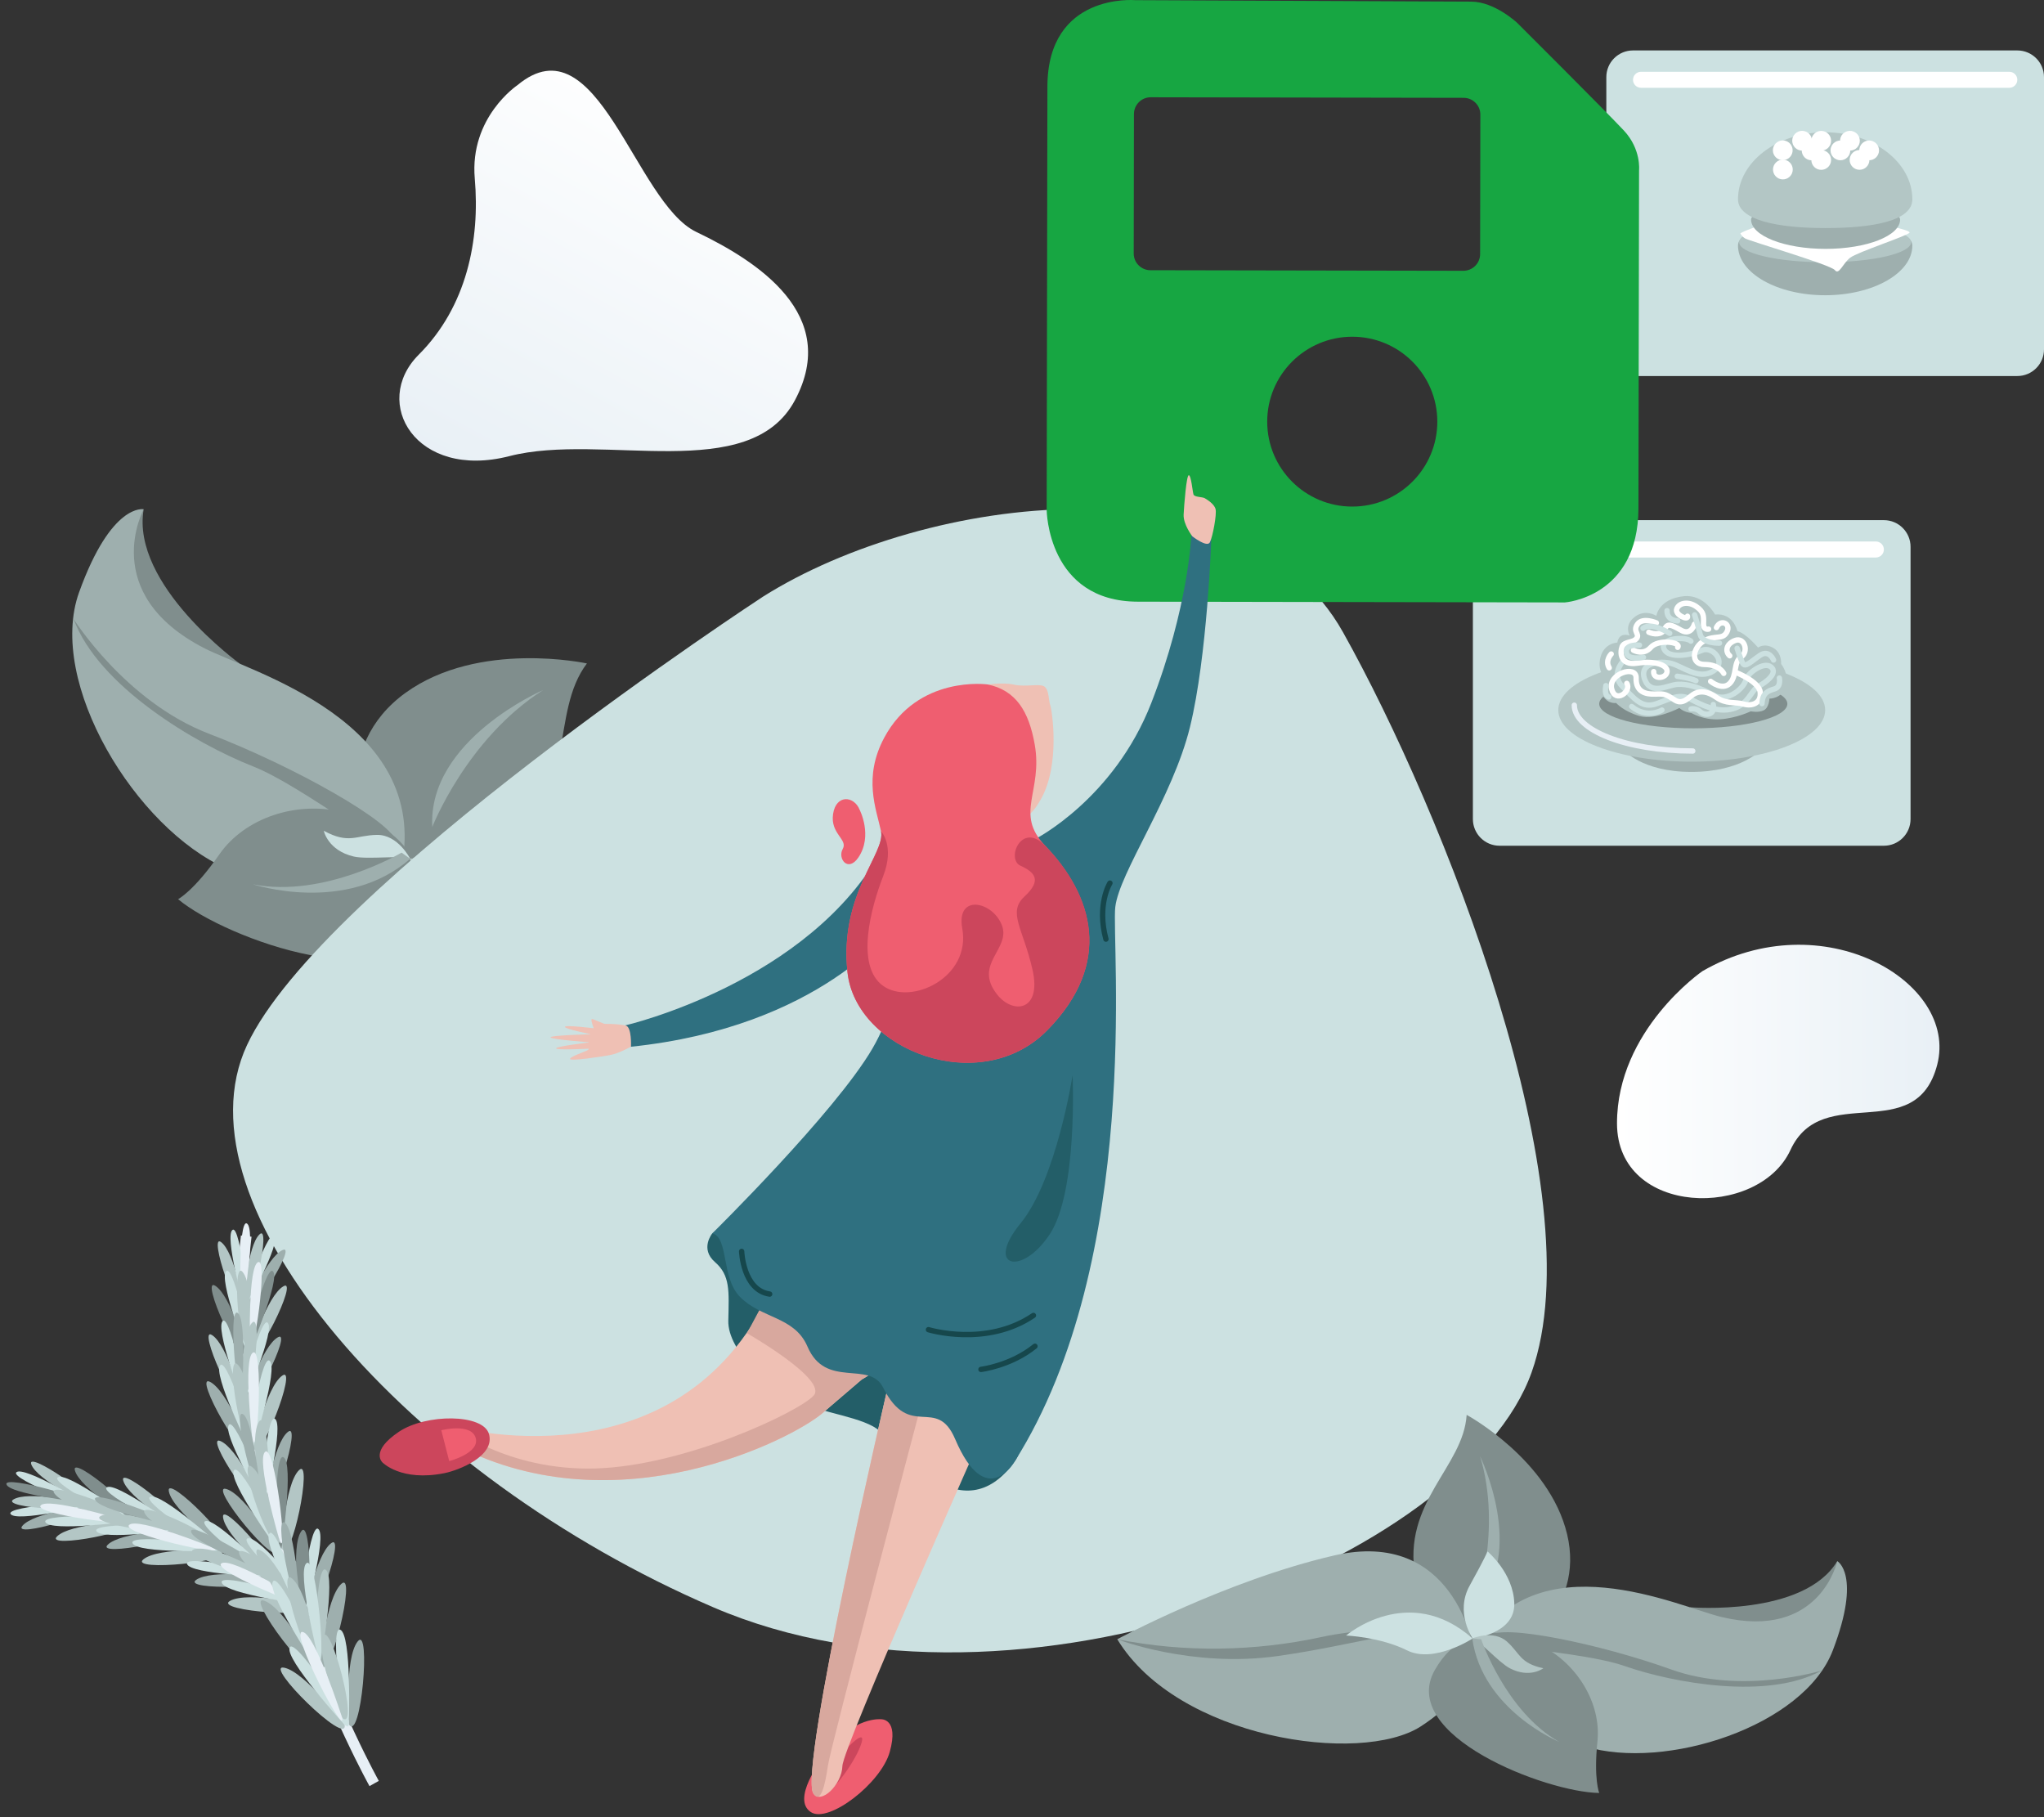 <?xml version="1.0" encoding="UTF-8"?>
<svg width="207px" height="184px" viewBox="0 0 207 184" version="1.1" xmlns="http://www.w3.org/2000/svg" xmlns:xlink="http://www.w3.org/1999/xlink">
    <rect x="0" y="0" width="207" height="184" fill="#333333" stroke="none"/>
    <!-- Generator: sketchtool 51.2 (57519) - http://www.bohemiancoding.com/sketch -->
    <title>C6D2C926-E45D-4A37-BA83-7A83815377BA</title>
    <desc>Created with sketchtool.</desc>
    <defs>
        <linearGradient x1="0%" y1="49.999%" x2="100.001%" y2="49.999%" id="linearGradient-1">
            <stop stop-color="#FFFFFF" offset="0%"></stop>
            <stop stop-color="#E7EFF5" offset="100%"></stop>
        </linearGradient>
        <linearGradient x1="74.347%" y1="20.945%" x2="26.199%" y2="108.359%" id="linearGradient-2">
            <stop stop-color="#FFFFFF" offset="0%"></stop>
            <stop stop-color="#E7EFF5" offset="100%"></stop>
        </linearGradient>
    </defs>
    <g id="Page-1" stroke="none" stroke-width="1" fill="none" fill-rule="evenodd">
        <g id="podekovani-tutorial" transform="translate(-1193, -640)">
            <g id="Ilustrace-fitrecepty-01-dark" transform="translate(1193, 640)">
                <g id="Group" transform="translate(7, 51.046)" fill-rule="nonzero">
                    <path d="M33.678,36.703 C33.678,36.703 37.456,40.479 44.486,34.759 C51.517,29.04 48.658,21.134 52.438,16.131 C52.438,16.131 41.495,13.741 34.059,19.113 C26.625,24.485 28.485,34.164 33.678,36.703 Z" id="Shape" fill="#808E8D"></path>
                    <path d="M36.778,32.694 C36.778,32.694 40.261,23.747 48.014,18.823 C48.014,18.823 36.304,23.855 36.778,32.694 Z" id="Shape" fill="#9EAFAE"></path>
                    <path d="M33.678,36.703 C33.678,36.703 29.932,39.626 32.343,47.849 C34.752,56.07 53.391,67.891 66.572,63.599 C66.572,63.599 61.292,49.798 53.505,39.182 C44.776,27.279 33.678,36.703 33.678,36.703 Z" id="Shape" fill="#CCE1E1"></path>
                    <path d="M35.515,35.998 C35.515,35.998 43.347,40.982 48.275,47.503 C53.201,54.027 59.474,59.598 66.572,63.598 C66.572,63.598 57.551,60.404 50.735,52.606 C43.918,44.81 42.295,40.777 35.515,35.998 Z" id="Shape" fill="#B3C6C5"></path>
                    <path d="M7.55,0.519 C7.55,0.519 2.039,6.784 7.719,12.024 C13.399,17.262 17.283,16.154 17.283,16.154 C17.283,16.154 6.235,8.17 7.55,0.519 Z" id="Shape" fill="#808E8D"></path>
                    <path d="M33.678,36.703 C33.678,36.703 25.12,40.932 15.942,36.898 C6.764,32.866 -2.277,18.061 1.005,8.939 C4.286,-0.18 7.55,0.519 7.55,0.519 C7.55,0.519 2.901,9.05 13.704,14.595 C18.357,16.987 36.539,21.949 33.678,36.703 Z" id="Shape" fill="#9EAFAE"></path>
                    <path d="M0.45,11.625 C0.45,11.625 5.706,20.012 14.163,23.248 C22.621,26.485 33.067,32.31 33.121,34.289 C33.174,36.268 23.862,28.619 18.613,26.55 C12.775,24.249 2.943,18.424 0.45,11.625 Z" id="Shape" fill="#808E8D"></path>
                    <path d="M27.804,31.202 C27.804,31.202 37.191,32.841 35.468,41.667 C33.745,50.493 15.83,44.041 11.035,40 C11.035,40 12.627,39.19 15.21,35.469 C17.795,31.751 23.056,30.009 27.804,31.202 Z" id="Shape" fill="#808E8D"></path>
                    <path d="M34.5,35.885 C34.5,35.885 36.03,41.183 39.495,42.056 C42.958,42.929 46.171,45.458 46.171,45.458 C46.171,45.458 44.688,35.751 34.5,35.885 Z" id="Shape" fill="#B3C6C5"></path>
                    <path d="M25.791,33.077 C25.791,33.077 26.191,35.06 28.818,35.681 C30.224,36.014 33.819,35.518 34.54,35.906 C34.54,35.906 33.31,33.457 31.172,33.491 C29.035,33.525 28.349,34.458 25.791,33.077 Z" id="Shape" fill="#CCE1E1"></path>
                    <path d="M18.611,38.492 C18.611,38.492 28.051,41.609 34.541,35.906 L33.668,35.287 C33.668,35.287 25.801,39.936 18.611,38.492 Z" id="Shape" fill="#9EAFAE"></path>
                </g>
                <path d="M193.486,82.934 C193.486,84.426 192.277,85.636 190.784,85.636 L151.865,85.636 C150.372,85.636 149.162,84.426 149.162,82.934 L149.162,55.37 C149.162,53.878 150.372,52.668 151.865,52.668 L190.784,52.668 C192.277,52.668 193.486,53.878 193.486,55.37 L193.486,82.934 Z" id="Shape" fill="#CCE1E1" fill-rule="nonzero"></path>
                <path d="M190.784,55.64 C190.784,56.088 190.421,56.451 189.973,56.451 L152.676,56.451 C152.228,56.451 151.865,56.088 151.865,55.64 C151.865,55.193 152.228,54.829 152.676,54.829 L189.973,54.829 C190.421,54.829 190.784,55.193 190.784,55.64 Z" id="Shape" fill="#FFFFFF" fill-rule="nonzero"></path>
                <path d="M207,35.373 C207,36.866 205.79,38.075 204.297,38.075 L165.378,38.075 C163.885,38.075 162.676,36.866 162.676,35.373 L162.676,7.809 C162.676,6.317 163.885,5.107 165.378,5.107 L204.297,5.107 C205.79,5.107 207,6.317 207,7.809 L207,35.373 Z" id="Shape" fill="#CCE1E1" fill-rule="nonzero"></path>
                <path d="M77.27,60.415 C77.27,60.415 32.585,89.6 25.018,105.813 C17.45,122.027 41.234,149.41 72.225,162.742 C103.216,176.074 148.378,157.838 155.108,138.962 C161.595,120.766 146.099,82.033 136.009,64.017 C125.919,46.002 93.847,49.965 77.27,60.415 Z" id="Shape" fill="#CCE1E1" fill-rule="nonzero"></path>
                <path d="M114.963,0.016 C114.963,0.016 146.568,0.16 148.979,0.164 C151.384,0.168 153.671,2.336 153.671,2.336 C153.671,2.336 162.667,11.309 164.448,13.21 C166.226,15.111 165.99,17.246 165.99,17.246 C165.99,17.246 165.946,42.452 165.929,51.465 C165.912,60.478 158.479,61 158.479,61 C158.479,61 124.383,60.939 115.235,60.923 C106.084,60.908 106,51.655 106,51.655 C106,51.655 106.056,19.334 106.073,8.776 C106.092,-0.772 114.963,0.016 114.963,0.016 Z M136.947,51.294 C141.704,51.294 145.56,47.444 145.56,42.695 C145.56,37.945 141.704,34.095 136.947,34.095 C132.19,34.095 128.333,37.945 128.333,42.695 C128.333,47.444 132.19,51.294 136.947,51.294 Z M149.895,25.728 L149.918,11.6 C149.922,10.666 149.161,9.908 148.227,9.906 L116.536,9.849 C115.601,9.847 114.841,10.608 114.837,11.539 L114.814,25.665 C114.812,26.601 115.571,27.361 116.507,27.361 L148.196,27.418 C149.133,27.418 149.893,26.664 149.895,25.728 Z" id="Combined-Shape" fill="#17A642" fill-rule="nonzero"></path>
                <path d="M172.405,98.337 C172.405,98.337 163.757,104.282 163.757,113.74 C163.757,123.198 178.081,123.468 181.324,116.442 C184.568,109.416 194.027,116.172 196.189,107.795 C198.351,99.418 184.568,91.311 172.405,98.337 Z" id="Shape" fill="url(#linearGradient-1)" fill-rule="nonzero"></path>
                <g id="Group" transform="translate(157.811, 60.234)">
                    <path d="M6.599,15.673 C6.599,15.673 8.401,17.926 13.491,17.926 C18.581,17.926 20.541,15.673 20.541,15.673 L6.599,15.673 Z" id="Shape" fill="#9EAFAE" fill-rule="nonzero"></path>
                    <ellipse id="Oval" fill="#B3C6C5" fill-rule="nonzero" cx="13.514" cy="11.665" rx="13.514" ry="5.224"></ellipse>
                    <ellipse id="Oval" fill="#808E8D" fill-rule="nonzero" cx="13.671" cy="11.035" rx="9.527" ry="2.477"></ellipse>
                    <path d="M5.856,10.944 C5.856,10.944 6.588,11.789 8.209,12.262 C9.831,12.735 12.263,11.451 12.263,11.451 C12.263,11.451 12.702,11.89 13.479,11.958 C13.479,11.958 14.662,12.701 16.351,12.6 C18.039,12.499 19.492,11.79 19.492,11.79 C19.492,11.79 20.27,11.958 20.81,11.688 C21.351,11.418 21.384,10.506 21.384,10.506 C21.384,10.506 22.659,10.542 23.062,9.233 C23.423,8.062 22.567,6.993 22.567,6.993 C22.567,6.993 22.669,5.867 21.756,5.36 C20.844,4.853 20.236,5.337 20.236,5.337 C20.236,5.337 18.918,3.817 18.142,3.682 C18.142,3.682 17.748,1.802 15.878,1.993 C15.878,1.993 14.774,-0.09 12.702,0.135 C10.148,0.413 9.932,2.128 9.932,2.128 C9.932,2.128 8.783,1.351 7.657,2.297 C6.65,3.143 7.229,4.121 7.229,4.121 C7.229,4.121 6.17,3.694 5.979,4.83 C5.979,4.83 4.549,4.864 4.234,6.485 C3.972,7.832 4.763,8.41 4.763,8.41 C4.763,8.41 4.038,9.237 4.369,9.953 C4.91,11.125 5.856,10.944 5.856,10.944 Z" id="Shape" fill="#B3C6C5" fill-rule="nonzero"></path>
                    <path d="M6.535,6.743 C6.535,6.743 5.3,8.08 6.483,9.263 C7.666,10.446 8.438,11.577 9.981,11.011 C11.524,10.446 12.296,9.983 13.376,10.549 C14.456,11.115 16.102,11.989 17.697,11.526 C19.291,11.063 19.497,9.675 20.269,9.263 C21.041,8.851 22.275,7.925 21.555,7.309 C20.835,6.691 19.137,7.926 18.983,8.646 C18.828,9.366 17.182,10.961 15.69,10.137 C14.198,9.315 13.067,9.006 12.09,9.058 C11.112,9.109 9.364,10.241 8.746,8.544 C8.129,6.846 10.341,6.641 11.472,6.949 C12.604,7.258 14.25,8.646 15.69,7.721 C17.131,6.795 15.588,5.149 14.558,5.613 C13.53,6.075 11.164,6.539 10.701,5.458 C10.238,4.378 12.912,4.172 13.427,4.687" id="Shape" stroke="#CCE1E1" stroke-width="0.541" stroke-linecap="round" stroke-linejoin="round"></path>
                    <path d="M17.951,7.837 C17.951,7.837 20.338,8.76 20.451,9.863 C20.563,10.967 19.64,11.305 18.762,11.057 C17.883,10.809 17.005,11.079 16.014,10.382 C15.13,9.759 14.437,9.706 13.851,9.976 C13.266,10.247 12.681,11.215 11.802,10.652 C10.924,10.089 10.834,9.999 9.82,10.044 C8.806,10.089 7.838,9.796 7.883,8.423 C7.928,7.049 5.023,7.994 5.405,9.526 C5.789,11.057 7.455,9.728 6.937,8.963" id="Shape" stroke="#FFFFFF" stroke-width="0.541" stroke-linecap="round" stroke-linejoin="round"></path>
                    <path d="M9.932,2.837 C9.932,2.837 8.537,2.229 8.018,2.973 C7.5,3.716 8.289,3.941 7.928,4.413 C7.568,4.886 6.69,4.684 6.464,5.246 C6.239,5.81 6.239,7.183 7.996,6.913 C9.752,6.643 11.104,7.094 11.014,7.791 C10.924,8.489 9.595,8.602 9.662,7.769" id="Shape" stroke="#FFFFFF" stroke-width="0.541" stroke-linecap="round" stroke-linejoin="round"></path>
                    <path d="M15.428,8.759 C15.428,8.759 16.599,9.728 17.365,8.962 C18.131,8.197 17.703,6.823 18.514,6.283 C19.324,5.742 18.851,4.256 17.905,4.616 C16.959,4.976 16.892,5.765 17.365,6.17" id="Shape" stroke="#FFFFFF" stroke-width="0.541" stroke-linecap="round" stroke-linejoin="round"></path>
                    <path d="M16.757,7.949 C16.757,7.949 16.329,7.048 14.82,7.048 C13.311,7.048 13.626,5.292 14.752,4.661 C15.878,4.03 16.622,4.593 17.072,3.76 C17.523,2.927 16.442,2.387 16.014,3.31" id="Shape" stroke="#FFFFFF" stroke-width="0.541" stroke-linecap="round" stroke-linejoin="round"></path>
                    <path d="M15.225,3.468 C15.225,3.468 14.685,3.625 14.708,2.882 C14.73,2.139 14.752,1.733 13.986,1.193 C13.221,0.652 12.275,0.765 12.005,1.395 C11.735,2.027 13.221,2.635 13.086,2.162" id="Shape" stroke="#FFFFFF" stroke-width="0.541" stroke-linecap="round" stroke-linejoin="round"></path>
                    <path d="M13.784,2.973 C13.784,2.973 13.469,4.166 12.432,3.581 C11.397,2.995 11.059,2.86 10.766,3.468 C10.473,4.076 9.685,4.008 9.167,3.783" id="Shape" stroke="#FFFFFF" stroke-width="0.541" stroke-linecap="round" stroke-linejoin="round"></path>
                    <path d="M7.613,5.607 C7.613,5.607 8.626,6.17 9.37,5.314 C10.113,4.459 12.478,4.773 12.095,5.314" id="Shape" stroke="#FFFFFF" stroke-width="0.541" stroke-linecap="round" stroke-linejoin="round"></path>
                    <path d="M5.361,5.989 C5.361,5.989 4.708,6.643 5.158,7.386" id="Shape" stroke="#FFFFFF" stroke-width="0.541" stroke-linecap="round" stroke-linejoin="round"></path>
                    <path d="M21.802,6.597 C21.802,6.597 21.351,5.494 20.428,6.125 C19.505,6.756 18.919,7.408 18.671,6.913 C18.424,6.418 18.108,5.405 18.108,5.405" id="Shape" stroke="#CCE1E1" stroke-width="0.541" stroke-linecap="round" stroke-linejoin="round"></path>
                    <path d="M16.328,4.886 C16.328,4.886 14.594,4.954 14.369,4.008 C14.144,3.062 13.806,2.026 13.806,2.026" id="Shape" stroke="#CCE1E1" stroke-width="0.541" stroke-linecap="round" stroke-linejoin="round"></path>
                    <path d="M12.094,2.634 C12.094,2.634 10.99,2.634 11.013,1.598" id="Shape" stroke="#CCE1E1" stroke-width="0.541" stroke-linecap="round" stroke-linejoin="round"></path>
                    <path d="M8.625,6.327 C8.625,6.327 7.004,6.665 6.891,5.809 C6.779,4.954 8.22,5.089 8.22,5.089" id="Shape" stroke="#CCE1E1" stroke-width="0.541" stroke-linecap="round" stroke-linejoin="round"></path>
                    <path d="M12.049,8.242 C12.049,8.242 13.333,8.399 13.941,8.692" id="Shape" stroke="#CCE1E1" stroke-width="0.541" stroke-linecap="round" stroke-linejoin="round"></path>
                    <path d="M22.387,8.421 C22.387,8.421 22.59,9.322 21.891,9.525 C21.193,9.728 20.675,9.975 20.63,11.011" id="Shape" stroke="#CCE1E1" stroke-width="0.541" stroke-linecap="round" stroke-linejoin="round"></path>
                    <path d="M10.495,11.664 C10.495,11.664 9.009,12.588 7.432,11.304" id="Shape" stroke="#CCE1E1" stroke-width="0.541" stroke-linecap="round" stroke-linejoin="round"></path>
                    <path d="M5.112,10.336 C5.112,10.336 4.617,10.246 4.819,9.187" id="Shape" stroke="#CCE1E1" stroke-width="0.541" stroke-linecap="round" stroke-linejoin="round"></path>
                    <path d="M13.445,11.552 C13.445,11.552 13.918,11.417 14.391,11.845 C14.864,12.272 15.923,12.205 15.698,11.102" id="Shape" stroke="#CCE1E1" stroke-width="0.541" stroke-linecap="round" stroke-linejoin="round"></path>
                    <path d="M11.283,3.895 C11.283,3.895 9.414,2.702 8.581,3.377" id="Shape" stroke="#CCE1E1" stroke-width="0.541" stroke-linecap="round" stroke-linejoin="round"></path>
                    <path d="M13.621,15.809 C6.994,15.809 1.622,13.731 1.622,11.17" id="Shape" stroke="#E7EFF5" stroke-width="0.541" stroke-linecap="round" stroke-linejoin="round"></path>
                </g>
                <g id="Group" transform="translate(175.649, 13.214)" fill-rule="nonzero">
                    <path d="M0.361,11.651 C0.361,10.036 4.313,9.494 9.189,9.494 C14.065,9.494 18.018,10.106 18.018,11.651 C18.018,14.429 14.065,16.681 9.189,16.681 C4.313,16.681 0.361,14.429 0.361,11.651 Z" id="Shape" fill="#9EAFAE"></path>
                    <ellipse id="Oval" fill="#B3C6C5" cx="9.184" cy="11.321" rx="8.702" ry="2.02"></ellipse>
                    <path d="M3.57,9.249 C3.57,9.249 0.979,10.126 0.603,10.418 C0.603,10.418 0.686,10.669 1.063,10.92 C1.439,11.17 9.755,13.594 10.172,14.137 C10.59,14.68 10.966,13.469 11.718,12.884 C12.47,12.298 17.651,10.628 17.735,10.335 C17.819,10.042 14.267,9.374 14.267,9.374 C14.267,9.374 8.543,6.325 3.57,9.249 Z" id="Shape" fill="#FFFFFF"></path>
                    <path d="M1.687,9.024 C1.687,8.072 5.065,7.752 9.234,7.752 C13.401,7.752 16.779,8.112 16.779,9.024 C16.779,10.66 13.401,11.986 9.234,11.986 C5.065,11.987 1.687,10.66 1.687,9.024 Z" id="Shape" fill="#9EAFAE"></path>
                    <path d="M18.018,6.968 C18.018,9.147 14.065,9.879 9.189,9.879 C4.313,9.879 0.361,9.054 0.361,6.968 C0.361,3.219 4.313,0.181 9.189,0.181 C14.065,0.181 18.018,3.219 18.018,6.968 Z" id="Shape" fill="#B3C6C5"></path>
                    <ellipse id="Oval" fill="#FFFFFF" cx="8.789" cy="1.04" rx="1" ry="1"></ellipse>
                    <ellipse id="Oval" fill="#FFFFFF" cx="10.733" cy="2.013" rx="1" ry="1"></ellipse>
                    <ellipse id="Oval" fill="#FFFFFF" transform="translate(11.685, 1.122) rotate(9.306) translate(-11.685, -1.122) " cx="11.685" cy="1.034" rx="1" ry="1"></ellipse>
                    <ellipse id="Oval" fill="#FFFFFF" transform="translate(6.871, 1.121) rotate(-11.747) translate(-6.871, -1.121) " cx="6.871" cy="1.033" rx="1" ry="1"></ellipse>
                    <ellipse id="Oval" fill="#FFFFFF" transform="translate(7.832, 2.105) rotate(-9.968) translate(-7.832, -2.105) " cx="7.832" cy="2.017" rx="1" ry="1"></ellipse>
                    <ellipse id="Oval" fill="#FFFFFF" transform="translate(4.932, 2.084) rotate(-25.335) translate(-4.932, -2.084) " cx="4.932" cy="1.996" rx="1" ry="1"></ellipse>
                    <ellipse id="Oval" fill="#FFFFFF" cx="8.789" cy="2.984" rx="1" ry="1"></ellipse>
                    <ellipse id="Oval" fill="#FFFFFF" transform="translate(12.636, 3.059) rotate(22.713) translate(-12.636, -3.059) " cx="12.636" cy="2.971" rx="1" ry="1"></ellipse>
                    <ellipse id="Oval" fill="#FFFFFF" transform="translate(13.607, 2.092) rotate(24.533) translate(-13.607, -2.092) " cx="13.607" cy="2.004" rx="1" ry="1"></ellipse>
                    <ellipse id="Oval" fill="#FFFFFF" transform="translate(4.967, 4.015) rotate(-43.375) translate(-4.967, -4.015) " cx="4.967" cy="3.927" rx="1" ry="1"></ellipse>
                </g>
                <path d="M204.297,8.079 C204.297,8.528 203.934,8.89 203.486,8.89 L166.189,8.89 C165.742,8.89 165.378,8.528 165.378,8.079 C165.378,7.631 165.742,7.269 166.189,7.269 L203.486,7.269 C203.934,7.269 204.297,7.631 204.297,8.079 Z" id="Shape" fill="#FFFFFF" fill-rule="nonzero"></path>
                <g id="Group" transform="translate(38.081, 47.803)">
                    <path d="M51.119,126.279 C51.119,126.279 52.99,126.146 52.024,129.595 C51.135,132.771 45.831,136.852 44.043,135.687 C42.077,134.408 44.906,130.548 45.795,129.399 C48.424,126.003 51.119,126.279 51.119,126.279 Z" id="Shape" fill="#EF5E70" fill-rule="nonzero"></path>
                    <path d="M47.635,129.272 C47.635,129.272 49.843,126.896 49.077,128.946 C48.311,130.995 45.856,134.058 45.541,133.63 C45.225,133.202 47.635,129.272 47.635,129.272 Z" id="Shape" fill="#CC465C" fill-rule="nonzero"></path>
                    <path d="M34.054,77.083 C34.054,77.083 32.77,78.637 34.324,79.988 C35.878,81.34 35.743,82.893 35.676,85.934 C35.608,88.974 39.818,92.768 42.5,94.04 C45.182,95.313 49.459,95.662 51.081,97.148 C52.703,98.634 59.302,107.709 64.684,100.166 C70.068,92.622 39.662,72.962 34.054,77.083 Z" id="Shape" fill="#235E68" fill-rule="nonzero"></path>
                    <path d="M61.802,96.473 C61.802,96.473 47.282,129.098 47.231,131.008 C47.18,132.918 45.038,134.955 44.289,133.797 C42.769,131.449 51.844,92.595 51.844,92.595 L61.802,96.473 Z" id="Shape" fill="#EFC0B4" fill-rule="nonzero"></path>
                    <path d="M55.045,95.032 C55.045,95.032 46.036,129.081 45.765,130.972 C45.495,132.864 45.037,134.955 44.289,133.798 C42.769,131.449 51.843,92.595 51.843,92.595 L55.045,95.032 Z" id="Shape" fill="#D8A89E" fill-rule="nonzero"></path>
                    <path d="M49.189,91.879 C49.189,91.879 45.612,94.948 45.182,95.313 C42.066,97.954 24.477,106.933 8.251,98.614 L7.535,96.559 C7.535,96.559 30.451,103.228 40.001,82.871 C45.811,70.483 57.946,87.165 49.189,91.879 Z" id="Shape" fill="#EFC0B4" fill-rule="nonzero"></path>
                    <path d="M49.189,91.879 C49.189,91.879 45.612,94.948 45.182,95.313 C42.066,97.954 24.477,106.933 8.251,98.614 L7.535,96.559 C7.535,96.559 13.154,101.156 22.253,100.886 C31.352,100.616 42.883,95.121 44.325,93.5 C45.766,91.879 37.568,87.194 37.568,87.194 L38.919,84.672 L48.829,87.825 L50.541,91.068 L49.189,91.879 Z" id="Shape" fill="#D8A89E" fill-rule="nonzero"></path>
                    <path d="M66.757,37.157 C66.757,37.157 74.73,33.103 78.514,23.375 C82.297,13.647 82.568,6.35 82.568,6.35 L84.595,6.756 C84.595,6.756 84.189,18.646 82.432,25.807 C80.676,32.968 75.27,40.535 74.865,44.048 C74.459,47.561 77.658,79.628 64.684,100.166 C64.684,100.166 61.802,105.3 58.649,97.914 C56.745,93.455 54.054,98.094 51.351,92.689 C49.96,89.908 45.541,92.87 43.694,88.546 C42.386,85.486 39.036,85.734 36.846,83.501 C34.939,81.557 35.731,77.502 34.054,77.083 C34.054,77.083 46.486,64.855 50.27,58.37 C54.054,51.884 52.432,45.939 52.432,45.939 C52.432,45.939 45.044,56.208 25.765,58.19 L25.225,56.028 C25.225,56.028 43.964,51.704 51.351,38.013 L66.757,37.157 Z" id="Shape" fill="#2F7080" fill-rule="nonzero"></path>
                    <path d="M25.822,58.167 C25.822,58.167 24.644,58.859 23.662,59.036 C22.678,59.216 19.709,59.658 19.655,59.428 C19.602,59.196 21.19,58.682 21.446,58.526 C21.702,58.369 21.474,57.593 21.559,57.329 C21.644,57.066 21.9,56.275 22.377,56.018 C22.854,55.761 24.673,55.89 25.292,56.039 C25.912,56.188 25.822,58.167 25.822,58.167 Z" id="Shape" fill="#EFC0B4" fill-rule="nonzero"></path>
                    <path d="M82.669,6.502 C82.669,6.502 81.741,5.304 81.788,4.306 C81.836,3.308 82.072,0.315 82.311,0.315 C82.549,0.315 82.691,1.978 82.786,2.263 C82.881,2.548 83.689,2.5 83.926,2.643 C84.164,2.786 84.877,3.213 85.019,3.736 C85.161,4.258 84.734,6.539 84.449,7.108 C84.164,7.679 82.669,6.502 82.669,6.502 Z" id="Shape" fill="#EFC0B4" fill-rule="nonzero"></path>
                    <path d="M53.389,30.27 C53.389,30.27 53.068,27.221 55.802,24.541 C59.166,21.243 63.361,21.24 64.592,21.519 C65.823,21.799 67.28,21.351 67.727,21.743 C68.175,22.135 68.105,23.123 68.273,23.571 C68.441,24.019 69.334,29.548 67.343,33.103 C65.451,36.481 64.37,34.704 60.676,34.758 C56.98,34.815 54.111,35.485 53.389,30.27 Z" id="Shape" fill="#EFC0B4" fill-rule="nonzero"></path>
                    <path d="M61.922,21.499 C61.922,21.499 54.874,20.522 51.463,26.9 C49.309,30.93 50.661,34.12 51.142,36.367 C51.623,38.614 46.891,42.731 47.746,50.647 C48.601,58.563 61.226,63.376 67.965,56.53 C74.705,49.685 72.565,42.839 67.751,37.811 C64.63,34.552 67.551,32.356 66.708,27.582 C66.117,24.234 64.81,22.087 61.922,21.499 Z" id="Shape" fill="#EF5E70" fill-rule="nonzero"></path>
                    <path d="M48.975,34.189 C48.975,34.189 50.336,36.814 48.854,39.013 C47.804,40.569 46.715,39.134 47.265,38.158 C47.815,37.181 45.983,36.631 46.287,34.615 C46.593,32.6 48.424,32.783 48.975,34.189 Z" id="Shape" fill="#EF5E70" fill-rule="nonzero"></path>
                    <path d="M0.655,100.279 C0.655,100.279 -0.649,99.162 2.326,97.166 C5.064,95.331 10.83,95.339 11.433,97.386 C12.096,99.635 8.358,101.075 6.934,101.361 C2.537,102.247 0.655,100.279 0.655,100.279 Z" id="Shape" fill="#CC465C" fill-rule="nonzero"></path>
                    <path d="M21.624,58.38 C21.624,58.38 18.203,58.558 18.239,58.345 C18.275,58.131 21.696,57.739 21.696,57.739 C21.696,57.739 17.776,57.454 17.669,57.24 C17.562,57.026 21.767,56.919 21.767,56.919 C21.767,56.919 19.095,56.385 19.13,56.171 C19.166,55.957 22.052,56.313 22.052,56.313 C22.052,56.313 21.73,55.533 21.838,55.387 C21.91,55.292 23.003,55.914 23.502,55.95 C23.758,55.968 21.434,58.582 21.624,58.38 Z" id="Shape" fill="#EFC0B4" fill-rule="nonzero"></path>
                    <path d="M67.751,37.811 C72.603,42.803 74.705,49.685 67.965,56.53 C61.225,63.376 48.601,58.563 47.746,50.647 C46.891,42.732 51.624,38.613 51.142,36.367 C51.142,36.367 52.568,37.832 51.351,40.94 C50.135,44.048 48.514,49.993 51.351,52.02 C54.189,54.046 60.27,51.164 59.37,46.21 C58.728,42.678 62.432,43.44 63.378,45.872 C64.324,48.304 60.455,49.773 62.883,52.876 C64.505,54.947 67.432,54.587 66.486,50.398 C65.541,46.21 63.919,44.588 65.676,42.967 C67.432,41.345 66.757,40.535 65.27,39.859 C63.784,39.184 65.368,35.358 67.751,37.811 Z" id="Shape" fill="#CC465C" fill-rule="nonzero"></path>
                    <path d="M6.609,97.016 L7.412,100.141 C7.412,100.141 10.537,99.336 10.092,97.793 C9.648,96.249 6.609,97.016 6.609,97.016 Z" id="Shape" fill="#EF5E70" fill-rule="nonzero"></path>
                    <path d="M37.027,78.908 C37.027,78.908 37.162,82.826 39.865,83.231" id="Shape" stroke="#16474C" stroke-width="0.541" stroke-linecap="round" stroke-linejoin="round"></path>
                    <path d="M74.324,41.616 C74.324,41.616 72.973,43.777 73.919,47.29" id="Shape" stroke="#16474C" stroke-width="0.541" stroke-linecap="round" stroke-linejoin="round"></path>
                    <path d="M55.946,86.834 C55.946,86.834 61.802,88.636 66.577,85.394" id="Shape" stroke="#16474C" stroke-width="0.541" stroke-linecap="round" stroke-linejoin="round"></path>
                    <path d="M61.262,90.858 C61.262,90.858 64.289,90.494 66.732,88.512" id="Shape" stroke="#16474C" stroke-width="0.541" stroke-linecap="round" stroke-linejoin="round"></path>
                    <path d="M70.541,61.072 C70.541,61.072 68.919,71.611 65.27,76.07 C61.622,80.529 65.405,81.475 68.243,77.151 C71.081,72.827 70.541,61.072 70.541,61.072 Z" id="Shape" fill="#235E68" fill-rule="nonzero"></path>
                </g>
                <g id="Group" transform="translate(112.946, 142.925)" fill-rule="nonzero">
                    <path d="M36.265,23.963 C36.265,23.963 31.743,24.302 30.386,16.729 C29.03,9.156 35.248,5.652 35.586,0.339 C35.586,0.339 43.952,4.86 45.761,12.434 C47.57,20.007 41.012,25.206 36.265,23.963 Z" id="Shape" fill="#808E8D"></path>
                    <path d="M36.491,19.668 C36.491,19.668 39.204,11.982 36.943,4.522 C36.943,4.522 41.691,14.242 36.491,19.668 Z" id="Shape" fill="#9EAFAE"></path>
                    <path d="M36.265,23.963 C36.265,23.963 37.056,27.919 30.951,31.875 C24.847,35.831 6.307,33.118 0.203,23.059 C0.203,23.059 11.244,17.102 22.134,14.582 C34.343,11.756 36.265,23.963 36.265,23.963 Z" id="Shape" fill="#9EAFAE"></path>
                    <path d="M35.474,22.493 C35.474,22.493 27.673,21.363 20.89,22.832 C14.107,24.302 6.985,24.415 0.203,23.059 C0.203,23.059 7.777,25.998 16.481,24.754 C25.186,23.511 28.465,21.815 35.474,22.493 Z" id="Shape" fill="#808E8D"></path>
                    <path d="M73.118,15.146 C73.118,15.146 73.194,22.229 66.637,22.455 C60.081,22.682 58.196,19.818 58.196,19.818 C58.196,19.818 69.726,20.798 73.118,15.146 Z" id="Shape" fill="#808E8D"></path>
                    <path d="M36.265,23.963 C36.265,23.963 39.43,31.423 47.57,33.91 C55.709,36.396 69.726,31.875 72.666,24.189 C75.605,16.503 73.118,15.147 73.118,15.147 C73.118,15.147 71.385,23.21 61.362,20.798 C57.043,19.759 42.595,12.886 36.265,23.963 Z" id="Shape" fill="#9EAFAE"></path>
                    <path d="M71.536,26.224 C71.536,26.224 63.509,28.711 56.275,26.111 C49.04,23.511 39.091,21.476 37.961,22.72 C36.83,23.964 47.059,24.196 51.583,25.771 C56.613,27.524 66.165,29.219 71.536,26.224 Z" id="Shape" fill="#808E8D"></path>
                    <path d="M43.091,23.676 C43.091,23.676 36.143,19.534 32.364,26.167 C28.584,32.8 43.686,38.567 49.01,38.623 C49.01,38.623 48.434,37.219 48.831,33.396 C49.228,29.571 46.807,25.538 43.091,23.676 Z" id="Shape" fill="#808E8D"></path>
                    <path d="M36.189,22.983 C36.189,22.983 32.27,25.544 29.557,24.187 C26.844,22.831 23.377,22.68 23.377,22.68 C23.377,22.68 29.708,17.256 36.189,22.983 Z" id="Shape" fill="#CCE1E1"></path>
                    <path d="M36.189,22.983 C36.189,22.983 34.381,20.346 35.888,17.633 C37.395,14.92 37.697,14.166 37.697,14.166 C37.697,14.166 40.335,16.353 40.41,19.442 C40.485,22.531 36.189,22.983 36.189,22.983 Z" id="Shape" fill="#CCE1E1"></path>
                    <path d="M43.349,25.998 C43.349,25.998 41.992,27.052 39.958,25.998 C38.868,25.433 36.83,23.124 36.152,22.973 C36.152,22.973 38.299,22.08 39.656,23.285 C41.012,24.49 40.937,25.47 43.349,25.998 Z" id="Shape" fill="#B3C6C5"></path>
                    <path d="M44.969,33.457 C44.969,33.457 37.169,30.236 36.152,22.973 L37.056,23.059 C37.056,23.059 39.543,30.405 44.969,33.457 Z" id="Shape" fill="#9EAFAE"></path>
                </g>
                <path d="M52.405,8.621 C52.405,8.621 47.541,11.864 48.081,18.079 C48.622,24.295 47.27,31.051 42.405,35.915 C37.541,40.779 42.135,48.616 51.595,46.184 C61.054,43.751 75.919,49.156 80.514,40.509 C85.108,31.861 76.73,26.457 70.514,23.484 C64.297,20.512 60.514,1.866 52.405,8.621 Z" id="Shape" fill="url(#linearGradient-2)" fill-rule="nonzero"></path>
                <g id="Group" transform="translate(0.243, 147.789)" fill-rule="nonzero">
                    <path d="M8.398,4.712 C8.398,4.712 3.125,5.395 2.022,6.713 C0.918,8.03 10.084,5.375 8.398,4.712 Z" id="Shape" fill="#9EAFAE"></path>
                    <path d="M8.381,4.376 C8.381,4.376 3.574,2.101 2.931,0.508 C2.288,-1.086 10.19,4.264 8.381,4.376 Z" id="Shape" fill="#B3C6C5"></path>
                    <path d="M8.381,4.376 C8.381,4.376 2.215,0.644 1.425,1.28 C0.638,1.916 9.616,5.43 8.381,4.376 Z" id="Shape" fill="#CCE1E1"></path>
                    <path d="M8.398,4.712 C8.398,4.712 1.382,6.362 0.828,5.514 C0.274,4.666 9.898,4.089 8.398,4.712 Z" id="Shape" fill="#CCE1E1"></path>
                    <path d="M7.809,4.294 C7.809,4.294 2.613,3.162 1.131,4.031 C-0.352,4.9 9.172,5.487 7.809,4.294 Z" id="Shape" fill="#B3C6C5"></path>
                    <path d="M7.809,4.294 C7.809,4.294 0.645,3.487 0.409,2.501 C0.174,1.517 9.43,4.213 7.809,4.294 Z" id="Shape" fill="#808E8D"></path>
                    <path d="M12.904,5.941 C12.904,5.941 7.881,2.933 7.346,1.117 C6.812,-0.699 14.897,6.013 12.904,5.941 Z" id="Shape" fill="#808E8D"></path>
                    <path d="M12.737,6.272 C12.737,6.272 6.885,6.454 5.534,7.779 C4.184,9.105 14.515,7.182 12.737,6.272 Z" id="Shape" fill="#B3C6C5"></path>
                    <path d="M12.737,6.272 C12.737,6.272 4.87,7.328 4.355,6.339 C3.839,5.35 14.449,5.751 12.737,6.272 Z" id="Shape" fill="#CCE1E1"></path>
                    <path d="M12.904,5.941 C12.904,5.941 6.546,1.188 5.614,1.8 C4.682,2.413 14.143,7.229 12.904,5.941 Z" id="Shape" fill="#CCE1E1"></path>
                    <path d="M12.124,6.103 C12.124,6.103 6.382,4.961 5.267,3.431 C4.153,1.901 14.025,5.498 12.124,6.103 Z" id="Shape" fill="#B3C6C5"></path>
                    <path d="M12.124,6.103 C12.124,6.103 4.538,3.768 3.866,4.658 C3.196,5.548 13.726,6.898 12.124,6.103 Z" id="Shape" fill="#E7EFF5"></path>
                    <path d="M17.617,7.135 C17.617,7.135 11.964,7.339 10.666,8.626 C9.368,9.913 19.337,8.004 17.617,7.135 Z" id="Shape" fill="#9EAFAE"></path>
                    <path d="M17.632,6.777 C17.632,6.777 12.765,3.895 12.24,2.143 C11.716,0.393 19.559,6.835 17.632,6.777 Z" id="Shape" fill="#B3C6C5"></path>
                    <path d="M17.632,6.777 C17.632,6.777 11.469,2.216 10.571,2.814 C9.673,3.409 18.837,8.015 17.632,6.777 Z" id="Shape" fill="#CCE1E1"></path>
                    <path d="M17.617,7.135 C17.617,7.135 10.023,8.193 9.519,7.239 C9.016,6.287 19.268,6.622 17.617,7.135 Z" id="Shape" fill="#CCE1E1"></path>
                    <path d="M17.035,6.635 C17.035,6.635 11.642,4.924 9.986,5.698 C8.33,6.474 18.361,8.032 17.035,6.635 Z" id="Shape" fill="#B3C6C5"></path>
                    <path d="M17.035,6.635 C17.035,6.635 9.526,5.074 9.374,4.008 C9.221,2.941 18.761,6.708 17.035,6.635 Z" id="Shape" fill="#9EAFAE"></path>
                    <path d="M22.269,8.88 C22.269,8.88 17.244,5.198 16.857,3.223 C16.47,1.248 24.374,9.152 22.269,8.88 Z" id="Shape" fill="#9EAFAE"></path>
                    <path d="M22.06,9.214 C22.06,9.214 15.844,8.831 14.282,10.102 C12.722,11.374 23.852,10.352 22.06,9.214 Z" id="Shape" fill="#B3C6C5"></path>
                    <path d="M22.06,9.214 C22.06,9.214 13.624,9.559 13.174,8.46 C12.725,7.362 23.924,8.831 22.06,9.214 Z" id="Shape" fill="#CCE1E1"></path>
                    <path d="M22.269,8.88 C22.269,8.88 16.002,3.22 14.954,3.777 C13.908,4.335 23.454,10.366 22.269,8.88 Z" id="Shape" fill="#CCE1E1"></path>
                    <path d="M21.428,8.974 C21.428,8.974 15.458,7.199 14.427,5.469 C13.397,3.739 23.501,8.521 21.428,8.974 Z" id="Shape" fill="#B3C6C5"></path>
                    <path d="M21.428,8.974 C21.428,8.974 13.621,5.754 12.823,6.631 C12.024,7.509 23.045,9.975 21.428,8.974 Z" id="Shape" fill="#E7EFF5"></path>
                    <path d="M26.962,11.861 C26.962,11.861 21.169,11.094 19.623,12.181 C18.079,13.269 28.565,13.044 26.962,11.861 Z" id="Shape" fill="#9EAFAE"></path>
                    <path d="M27.039,11.501 C27.039,11.501 22.578,7.724 22.346,5.849 C22.115,3.974 28.993,11.893 27.039,11.501 Z" id="Shape" fill="#B3C6C5"></path>
                    <path d="M27.039,11.501 C27.039,11.501 21.548,5.79 20.53,6.242 C19.512,6.695 28.053,12.97 27.039,11.501 Z" id="Shape" fill="#CCE1E1"></path>
                    <path d="M26.962,11.861 C26.962,11.861 19.043,11.628 18.695,10.571 C18.346,9.514 28.731,11.624 26.962,11.861 Z" id="Shape" fill="#CCE1E1"></path>
                    <path d="M26.455,11.251 C26.455,11.251 21.257,8.578 19.436,9.081 C17.615,9.585 27.566,12.904 26.455,11.251 Z" id="Shape" fill="#B3C6C5"></path>
                    <path d="M26.455,11.251 C26.455,11.251 19.076,8.366 19.103,7.253 C19.132,6.14 28.201,11.624 26.455,11.251 Z" id="Shape" fill="#9EAFAE"></path>
                    <path d="M31.402,14.442 C31.402,14.442 26.917,9.825 26.864,7.745 C26.81,5.665 33.498,15.082 31.402,14.442 Z" id="Shape" fill="#9EAFAE"></path>
                    <path d="M31.13,14.747 C31.13,14.747 24.864,13.284 23.052,14.309 C21.244,15.336 32.761,16.215 31.13,14.747 Z" id="Shape" fill="#B3C6C5"></path>
                    <path d="M31.13,14.747 C31.13,14.747 22.476,13.641 22.208,12.444 C21.94,11.249 33.096,14.677 31.13,14.747 Z" id="Shape" fill="#CCE1E1"></path>
                    <path d="M31.402,14.442 C31.402,14.442 25.994,7.595 24.83,7.981 C23.668,8.367 32.352,16.161 31.402,14.442 Z" id="Shape" fill="#CCE1E1"></path>
                    <path d="M30.526,14.393 C30.526,14.393 24.751,11.556 24.001,9.615 C23.25,7.675 32.718,14.289 30.526,14.393 Z" id="Shape" fill="#B3C6C5"></path>
                    <path d="M30.526,14.393 C30.526,14.393 23.131,9.766 22.165,10.521 C21.2,11.278 32.003,15.692 30.526,14.393 Z" id="Shape" fill="#E7EFF5"></path>
                </g>
                <g id="Group" transform="translate(20.784, 123.468)">
                    <path d="M17.107,57.121 C17.107,57.121 0.997,28.337 4.152,1.693" id="Shape" stroke="#E7EFF5" stroke-width="1.081"></path>
                    <path d="M4.192,8.704 C4.192,8.704 6.27,3.81 7.837,3.103 C9.403,2.396 4.378,10.507 4.192,8.704 Z" id="Shape" fill="#9EAFAE" fill-rule="nonzero"></path>
                    <path d="M3.874,8.598 C3.874,8.598 2.978,3.357 1.616,2.308 C0.254,1.26 3.278,10.309 3.874,8.598 Z" id="Shape" fill="#B3C6C5" fill-rule="nonzero"></path>
                    <path d="M3.874,8.598 C3.874,8.598 1.939,1.655 2.765,1.066 C3.589,0.479 4.557,10.071 3.874,8.598 Z" id="Shape" fill="#CCE1E1" fill-rule="nonzero"></path>
                    <path d="M4.192,8.704 C4.192,8.704 7.672,2.393 7.005,1.631 C6.337,0.869 3.189,9.981 4.192,8.704 Z" id="Shape" fill="#CCE1E1" fill-rule="nonzero"></path>
                    <path d="M3.949,8.025 C3.949,8.025 4.258,2.717 5.494,1.524 C6.731,0.33 4.731,9.659 3.949,8.025 Z" id="Shape" fill="#B3C6C5" fill-rule="nonzero"></path>
                    <path d="M3.949,8.025 C3.949,8.025 5.101,0.91 4.215,0.417 C3.33,-0.075 3.434,9.564 3.949,8.025 Z" id="Shape" fill="#E7EFF5" fill-rule="nonzero"></path>
                    <path d="M4.163,13.374 C4.163,13.374 2.618,7.727 1.013,6.722 C-0.592,5.72 3.694,15.313 4.163,13.374 Z" id="Shape" fill="#808E8D" fill-rule="nonzero"></path>
                    <path d="M4.526,13.303 C4.526,13.303 6.278,7.718 7.919,6.774 C9.559,5.831 4.924,15.259 4.526,13.303 Z" id="Shape" fill="#B3C6C5" fill-rule="nonzero"></path>
                    <path d="M4.526,13.303 C4.526,13.303 7.662,6.013 6.848,5.25 C6.035,4.486 3.564,14.811 4.526,13.303 Z" id="Shape" fill="#808E8D" fill-rule="nonzero"></path>
                    <path d="M4.163,13.374 C4.163,13.374 1.297,5.972 2.138,5.239 C2.979,4.507 5.07,14.914 4.163,13.374 Z" id="Shape" fill="#CCE1E1" fill-rule="nonzero"></path>
                    <path d="M4.529,12.667 C4.529,12.667 4.976,6.83 3.802,5.345 C2.629,3.86 3.435,14.335 4.529,12.667 Z" id="Shape" fill="#B3C6C5" fill-rule="nonzero"></path>
                    <path d="M4.529,12.667 C4.529,12.667 4.323,4.733 5.361,4.326 C6.4,3.92 4.864,14.424 4.529,12.667 Z" id="Shape" fill="#E7EFF5" fill-rule="nonzero"></path>
                    <path d="M4.043,18.235 C4.043,18.235 5.762,12.846 7.352,11.943 C8.942,11.039 4.417,20.125 4.043,18.235 Z" id="Shape" fill="#9EAFAE" fill-rule="nonzero"></path>
                    <path d="M3.695,18.153 C3.695,18.153 2.23,12.69 0.684,11.713 C-0.862,10.736 3.232,20.024 3.695,18.153 Z" id="Shape" fill="#B3C6C5" fill-rule="nonzero"></path>
                    <path d="M3.695,18.153 C3.695,18.153 0.962,10.989 1.779,10.285 C2.595,9.581 4.563,19.646 3.695,18.153 Z" id="Shape" fill="#CCE1E1" fill-rule="nonzero"></path>
                    <path d="M4.043,18.235 C4.043,18.235 7.108,11.206 6.325,10.464 C5.543,9.724 3.105,19.685 4.043,18.235 Z" id="Shape" fill="#CCE1E1" fill-rule="nonzero"></path>
                    <path d="M3.718,17.539 C3.718,17.539 3.523,11.886 4.715,10.5 C5.908,9.114 4.707,19.192 3.718,17.539 Z" id="Shape" fill="#B3C6C5" fill-rule="nonzero"></path>
                    <path d="M3.718,17.539 C3.718,17.539 4.237,9.889 3.251,9.454 C2.265,9.02 3.324,19.22 3.718,17.539 Z" id="Shape" fill="#9EAFAE" fill-rule="nonzero"></path>
                    <path d="M4.471,23.184 C4.471,23.184 2.278,17.354 0.48,16.449 C-1.318,15.544 4.166,25.283 4.471,23.184 Z" id="Shape" fill="#9EAFAE" fill-rule="nonzero"></path>
                    <path d="M4.849,23.072 C4.849,23.072 6.155,16.983 7.799,15.822 C9.445,14.662 5.463,25.106 4.849,23.072 Z" id="Shape" fill="#B3C6C5" fill-rule="nonzero"></path>
                    <path d="M4.849,23.072 C4.849,23.072 7.454,15.042 6.516,14.313 C5.579,13.586 3.978,24.764 4.849,23.072 Z" id="Shape" fill="#CCE1E1" fill-rule="nonzero"></path>
                    <path d="M4.471,23.184 C4.471,23.184 0.708,15.625 1.526,14.766 C2.344,13.908 5.583,24.725 4.471,23.184 Z" id="Shape" fill="#CCE1E1" fill-rule="nonzero"></path>
                    <path d="M4.789,22.398 C4.789,22.398 4.688,16.172 3.299,14.714 C1.91,13.256 3.794,24.273 4.789,22.398 Z" id="Shape" fill="#B3C6C5" fill-rule="nonzero"></path>
                    <path d="M4.789,22.398 C4.789,22.398 3.79,14.015 4.85,13.482 C5.91,12.95 5.316,24.226 4.789,22.398 Z" id="Shape" fill="#E7EFF5" fill-rule="nonzero"></path>
                    <path d="M6.078,28.506 C6.078,28.506 6.9,22.721 8.364,21.526 C9.827,20.332 6.786,30.368 6.078,28.506 Z" id="Shape" fill="#9EAFAE" fill-rule="nonzero"></path>
                    <path d="M5.71,28.483 C5.71,28.483 3.274,23.17 1.531,22.442 C-0.212,21.715 5.562,30.47 5.71,28.483 Z" id="Shape" fill="#B3C6C5" fill-rule="nonzero"></path>
                    <path d="M5.71,28.483 C5.71,28.483 1.689,21.657 2.399,20.799 C3.109,19.941 6.852,29.855 5.71,28.483 Z" id="Shape" fill="#CCE1E1" fill-rule="nonzero"></path>
                    <path d="M6.078,28.506 C6.078,28.506 7.988,20.817 7.063,20.198 C6.138,19.578 5.374,30.145 6.078,28.506 Z" id="Shape" fill="#CCE1E1" fill-rule="nonzero"></path>
                    <path d="M5.628,27.853 C5.628,27.853 4.453,22.128 5.428,20.511 C6.404,18.893 6.921,29.368 5.628,27.853 Z" id="Shape" fill="#B3C6C5" fill-rule="nonzero"></path>
                    <path d="M5.628,27.853 C5.628,27.853 4.836,19.971 3.756,19.697 C2.677,19.425 5.516,29.635 5.628,27.853 Z" id="Shape" fill="#9EAFAE" fill-rule="nonzero"></path>
                    <path d="M7.369,33.476 C7.369,33.476 4.129,27.913 2.141,27.303 C0.152,26.691 7.421,35.666 7.369,33.476 Z" id="Shape" fill="#9EAFAE" fill-rule="nonzero"></path>
                    <path d="M7.735,33.297 C7.735,33.297 8.014,26.868 9.49,25.401 C10.965,23.935 8.711,35.262 7.735,33.297 Z" id="Shape" fill="#B3C6C5" fill-rule="nonzero"></path>
                    <path d="M7.735,33.297 C7.735,33.297 9.002,24.665 7.921,24.085 C6.841,23.505 7.139,35.17 7.735,33.297 Z" id="Shape" fill="#808E8D" fill-rule="nonzero"></path>
                    <path d="M7.369,33.476 C7.369,33.476 2.23,26.424 2.916,25.407 C3.602,24.393 8.769,34.853 7.369,33.476 Z" id="Shape" fill="#CCE1E1" fill-rule="nonzero"></path>
                    <path d="M7.557,32.62 C7.557,32.62 6.379,26.295 4.713,25.049 C3.046,23.803 6.867,34.703 7.557,32.62 Z" id="Shape" fill="#B3C6C5" fill-rule="nonzero"></path>
                    <path d="M7.557,32.62 C7.557,32.62 5.092,24.252 6.08,23.526 C7.069,22.801 8.41,34.391 7.557,32.62 Z" id="Shape" fill="#E7EFF5" fill-rule="nonzero"></path>
                    <path d="M10.069,40.039 C10.069,40.039 11.166,33.988 12.753,32.789 C14.34,31.594 10.738,42.024 10.069,40.039 Z" id="Shape" fill="#9EAFAE" fill-rule="nonzero"></path>
                    <path d="M9.682,39.999 C9.682,39.999 7.336,34.313 5.532,33.479 C3.729,32.642 9.446,42.081 9.682,39.999 Z" id="Shape" fill="#B3C6C5" fill-rule="nonzero"></path>
                    <path d="M9.682,39.999 C9.682,39.999 5.73,32.659 6.512,31.785 C7.292,30.911 10.828,41.486 9.682,39.999 Z" id="Shape" fill="#CCE1E1" fill-rule="nonzero"></path>
                    <path d="M10.069,40.039 C10.069,40.039 12.387,32.031 11.439,31.341 C10.492,30.652 9.262,41.734 10.069,40.039 Z" id="Shape" fill="#CCE1E1" fill-rule="nonzero"></path>
                    <path d="M9.622,39.333 C9.622,39.333 8.617,33.266 9.708,31.605 C10.799,29.943 10.919,40.977 9.622,39.333 Z" id="Shape" fill="#808E8D" fill-rule="nonzero"></path>
                    <path d="M9.622,39.333 C9.622,39.333 9.108,31.012 7.983,30.681 C6.859,30.352 9.432,41.201 9.622,39.333 Z" id="Shape" fill="#9EAFAE" fill-rule="nonzero"></path>
                    <path d="M11.225,45.314 C11.225,45.314 8.043,39.336 5.977,38.612 C3.911,37.889 11.192,47.62 11.225,45.314 Z" id="Shape" fill="#9EAFAE" fill-rule="nonzero"></path>
                    <path d="M11.618,45.141 C11.618,45.141 12.171,38.393 13.781,36.91 C15.392,35.428 12.565,47.248 11.618,45.141 Z" id="Shape" fill="#9EAFAE" fill-rule="nonzero"></path>
                    <path d="M11.618,45.141 C11.618,45.141 13.298,36.117 12.185,35.464 C11.073,34.809 10.916,47.087 11.618,45.141 Z" id="Shape" fill="#B3C6C5" fill-rule="nonzero"></path>
                    <path d="M11.225,45.314 C11.225,45.314 6.107,37.692 6.868,36.653 C7.63,35.612 12.642,46.82 11.225,45.314 Z" id="Shape" fill="#CCE1E1" fill-rule="nonzero"></path>
                    <path d="M11.458,44.423 C11.458,44.423 10.475,37.723 8.772,36.347 C7.07,34.971 10.649,46.584 11.458,44.423 Z" id="Shape" fill="#B3C6C5" fill-rule="nonzero"></path>
                    <path d="M11.458,44.423 C11.458,44.423 9.204,35.524 10.272,34.8 C11.34,34.079 12.284,46.32 11.458,44.423 Z" id="Shape" fill="#CCE1E1" fill-rule="nonzero"></path>
                    <path d="M14.544,51.13 C14.544,51.13 14.085,44.423 15.446,42.73 C16.806,41.036 15.785,53.054 14.544,51.13 Z" id="Shape" fill="#9EAFAE" fill-rule="nonzero"></path>
                    <path d="M14.124,51.191 C14.124,51.191 10.114,45.796 7.979,45.392 C5.844,44.989 14.432,53.46 14.124,51.191 Z" id="Shape" fill="#B3C6C5" fill-rule="nonzero"></path>
                    <path d="M14.124,51.191 C14.124,51.191 7.969,44.47 8.563,43.335 C9.156,42.201 15.737,52.459 14.124,51.191 Z" id="Shape" fill="#CCE1E1" fill-rule="nonzero"></path>
                    <path d="M14.544,51.13 C14.544,51.13 14.854,42.023 13.666,41.546 C12.477,41.069 14.143,53.142 14.544,51.13 Z" id="Shape" fill="#CCE1E1" fill-rule="nonzero"></path>
                    <path d="M13.881,50.501 C13.881,50.501 11.191,44.342 11.902,42.288 C12.613,40.235 15.697,51.896 13.881,50.501 Z" id="Shape" fill="#B3C6C5" fill-rule="nonzero"></path>
                    <path d="M13.881,50.501 C13.881,50.501 11.106,41.822 9.826,41.773 C8.546,41.725 14.181,52.531 13.881,50.501 Z" id="Shape" fill="#E7EFF5" fill-rule="nonzero"></path>
                </g>
            </g>
        </g>
    </g>
</svg>
